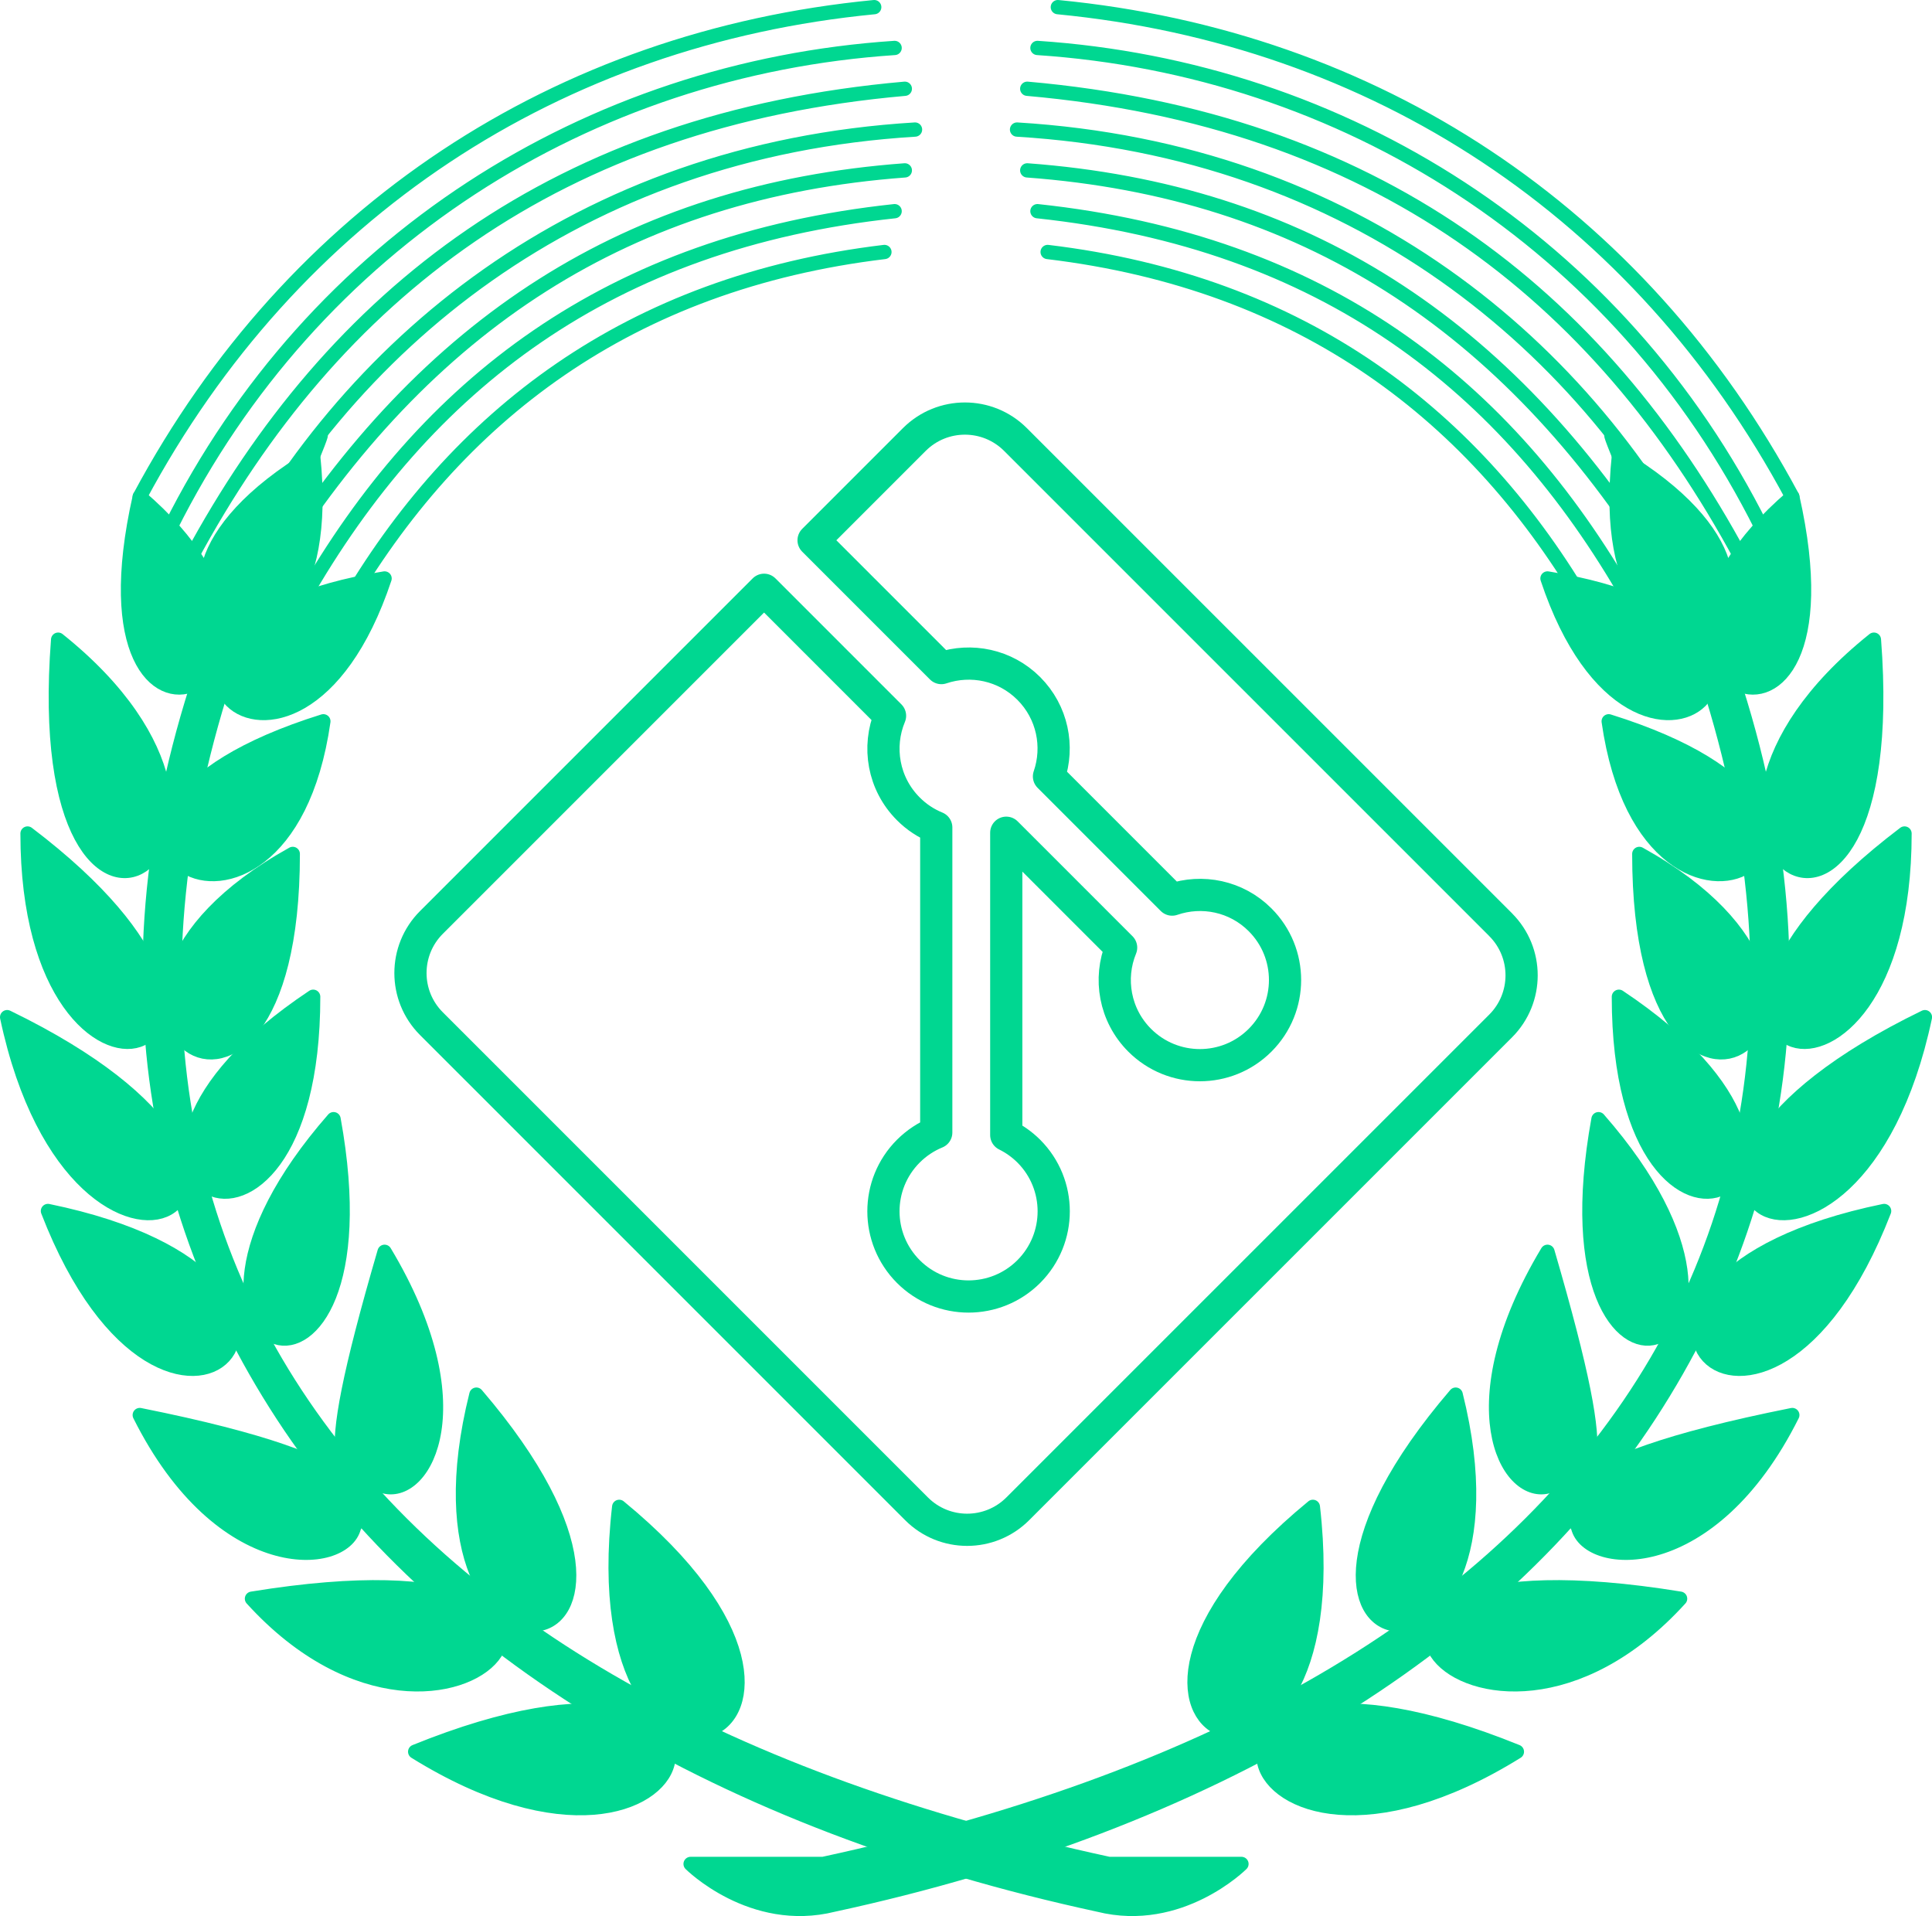<?xml version="1.0" encoding="UTF-8" standalone="no"?>
<svg
   height="594.959"
   width="600"
   version="1.1"
   id="svg16"
   sodipodi:docname="CiF-Git.svg"
   inkscape:version="1.4.2 (ebf0e940d0, 2025-05-08)"
   xml:space="preserve"
   xmlns:inkscape="http://www.inkscape.org/namespaces/inkscape"
   xmlns:sodipodi="http://sodipodi.sourceforge.net/DTD/sodipodi-0.dtd"
   xmlns:xlink="http://www.w3.org/1999/xlink"
   xmlns="http://www.w3.org/2000/svg"
   xmlns:svg="http://www.w3.org/2000/svg"><defs
     id="defs16" /><sodipodi:namedview
     id="namedview16"
     pagecolor="#ffffff"
     bordercolor="#000000"
     borderopacity="0.25"
     inkscape:showpageshadow="2"
     inkscape:pageopacity="0.0"
     inkscape:pagecheckerboard="0"
     inkscape:deskcolor="#d1d1d1"
     inkscape:zoom="1.3362198"
     inkscape:cx="263.42971"
     inkscape:cy="303.84223"
     inkscape:window-width="1041"
     inkscape:window-height="740"
     inkscape:window-x="517"
     inkscape:window-y="251"
     inkscape:window-maximized="0"
     inkscape:current-layer="g16"
     showgrid="false"><inkscape:page
       x="0"
       y="0"
       width="600"
       height="594.959"
       id="page2"
       margin="0"
       bleed="0" /></sodipodi:namedview><g
     transform="matrix(3.168,0,0,3.168,-0.95,-0.95)"
     fill="#ffcc00"
     stroke="#000000"
     stroke-width="1.4"
     stroke-linecap="round"
     stroke-linejoin="round"
     id="g16"><use
       xlink:href="#a"
       transform="matrix(-1,0,0,1,190,0)"
       width="100%"
       height="100%"
       id="use1" /><g
       id="a"
       style="stroke:#00d791;stroke-opacity:1"><g
         fill="none"
         id="g3"
         style="stroke:#00d791;stroke-opacity:1"><path
           d="m 370,495 c -15,-28 -41,-45 -72,-48 m 69,51 c -14,-28 -41,-45 -71,-47 m 69,50 c -14,-26 -36,-43 -70,-46 m 67,49 c -12,-24 -35,-43 -68,-45 m 63,43 c -15,-24 -35,-37 -62,-39 m 59,42 c -12,-21 -30,-35 -58,-38 m 54,39 c -11,-19 -28,-32 -53,-35"
           transform="translate(-194,-446)"
           id="path3"
           style="stroke:#00d791;stroke-opacity:1" /></g><path
         d="m 262,629 h 13 c 37,-8 64,-23 79,-45 15,-22 17,-50 4,-81 -13,-31 0,-1 1,-1 h 1 c 14,32 11,60 -4,83 -15,23 -43,40 -80,48 -8,2 -14,-4 -14,-4 z"
         transform="translate(-194,-446)"
         id="path4"
         style="fill:#00d791;fill-opacity:1;stroke:#00d791;stroke-opacity:1" /><path
         d="m 370,495 c 7,31 -21,18 0,0 z"
         transform="translate(-194,-446)"
         id="path5"
         style="fill:#00d791;fill-opacity:1;stroke:#00d791;stroke-opacity:1" /><path
         d="m 346,503 c 31,5 9,27 0,0 z"
         transform="translate(-194,-446)"
         id="path6"
         style="fill:#00d791;fill-opacity:1;stroke:#00d791;stroke-opacity:1" /><path
         d="m 378,509 c 3,39 -25,20 0,0 z"
         transform="translate(-194,-446)"
         id="path7"
         style="fill:#00d791;fill-opacity:1;stroke:#00d791;stroke-opacity:1" /><path
         d="m 352,517 c 32,10 4,28 0,0 z m 29,11 c 0,32 -29,22 0,0 z"
         transform="translate(-194,-446)"
         id="path8"
         style="fill:#00d791;fill-opacity:1;stroke:#00d791;stroke-opacity:1" /><path
         d="m 355,530 c 0,35 27,15 0,0 z"
         transform="translate(-194,-446)"
         id="path9"
         style="fill:#00d791;fill-opacity:1;stroke:#00d791;stroke-opacity:1" /><path
         d="m 383,546 c -7,33 -35,17 0,0 z"
         transform="translate(-194,-446)"
         id="path10"
         style="fill:#00d791;fill-opacity:1;stroke:#00d791;stroke-opacity:1" /><path
         d="m 353,544 c 0,32 27,18 0,0 z"
         transform="translate(-194,-446)"
         id="path11"
         style="fill:#00d791;fill-opacity:1;stroke:#00d791;stroke-opacity:1" /><path
         d="m 379,565 c -12,31 -34,7 0,0 z"
         transform="translate(-194,-446)"
         id="path12"
         style="fill:#00d791;fill-opacity:1;stroke:#00d791;stroke-opacity:1" /><path
         d="m 351,556 c -6,33 21,24 0,0 z m 19,29 c -8,16 -20,15 -21,11 -1,-2 -4,-6 21,-11 z m -11,18 c -20,22 -43,-7 0,0 z"
         transform="translate(-194,-446)"
         id="path13"
         style="fill:#00d791;fill-opacity:1;stroke:#00d791;stroke-opacity:1" /><path
         d="m 337,583 c -24,28 8,32 0,0 z"
         transform="translate(-194,-446)"
         id="path14"
         style="fill:#00d791;fill-opacity:1;stroke:#00d791;stroke-opacity:1" /><path
         d="m 343,618 c -37,-15 -29,18 0,0 z"
         transform="translate(-194,-446)"
         id="path15"
         style="fill:#00d791;fill-opacity:1;stroke:#00d791;stroke-opacity:1" /><path
         d="m 323,594 c -28,23 4,35 0,0 z m 30,-103 c -3,29 25,15 0,0 z m -7,78 c -9,15 -4,24 0,23 4,-1 7,1 0,-23 z"
         transform="translate(-194,-446)"
         id="path16"
         style="fill:#00d791;fill-opacity:1;stroke:#00d791;stroke-opacity:1" /></g><path
       fill="#f05133"
       d="M 147.409,90.936 99.848,43.381 c -2.736,-2.739 -7.178,-2.739 -9.918,0 l -9.875,9.876 12.527,12.527 c 2.912,-0.983 6.25,-0.324 8.57,1.997 2.332,2.335 2.987,5.702 1.979,8.623 l 12.073,12.073 c 2.921,-1.007 6.291,-0.356 8.623,1.98 3.261,3.26 3.261,8.542 0,11.803 -3.261,3.262 -8.544,3.262 -11.807,0 -2.452,-2.454 -3.058,-6.056 -1.816,-9.077 l -11.26,-11.26 -7.79e-4,29.63 c 0.795,0.394 1.545,0.919 2.208,1.578 3.26,3.259 3.26,8.541 0,11.806 -3.261,3.259 -8.546,3.259 -11.803,0 -3.26,-3.265 -3.26,-8.546 0,-11.806 0.806,-0.804 1.738,-1.413 2.733,-1.821 V 81.406 C 91.086,80.999 90.154,80.395 89.347,79.584 86.878,77.117 86.283,73.492 87.55,70.459 L 75.201,58.109 42.592,90.716 c -2.74,2.741 -2.74,7.183 0,9.922 l 47.558,47.555 c 2.738,2.739 7.178,2.739 9.92,0 l 47.338,-47.33 c 2.739,-2.74 2.739,-7.184 0,-9.923"
       id="path4-3"
       style="fill:none;stroke:#00d791;stroke-width:3.157;stroke-linecap:round;stroke-linejoin:round;stroke-dasharray:none;stroke-opacity:1" /></g></svg>
